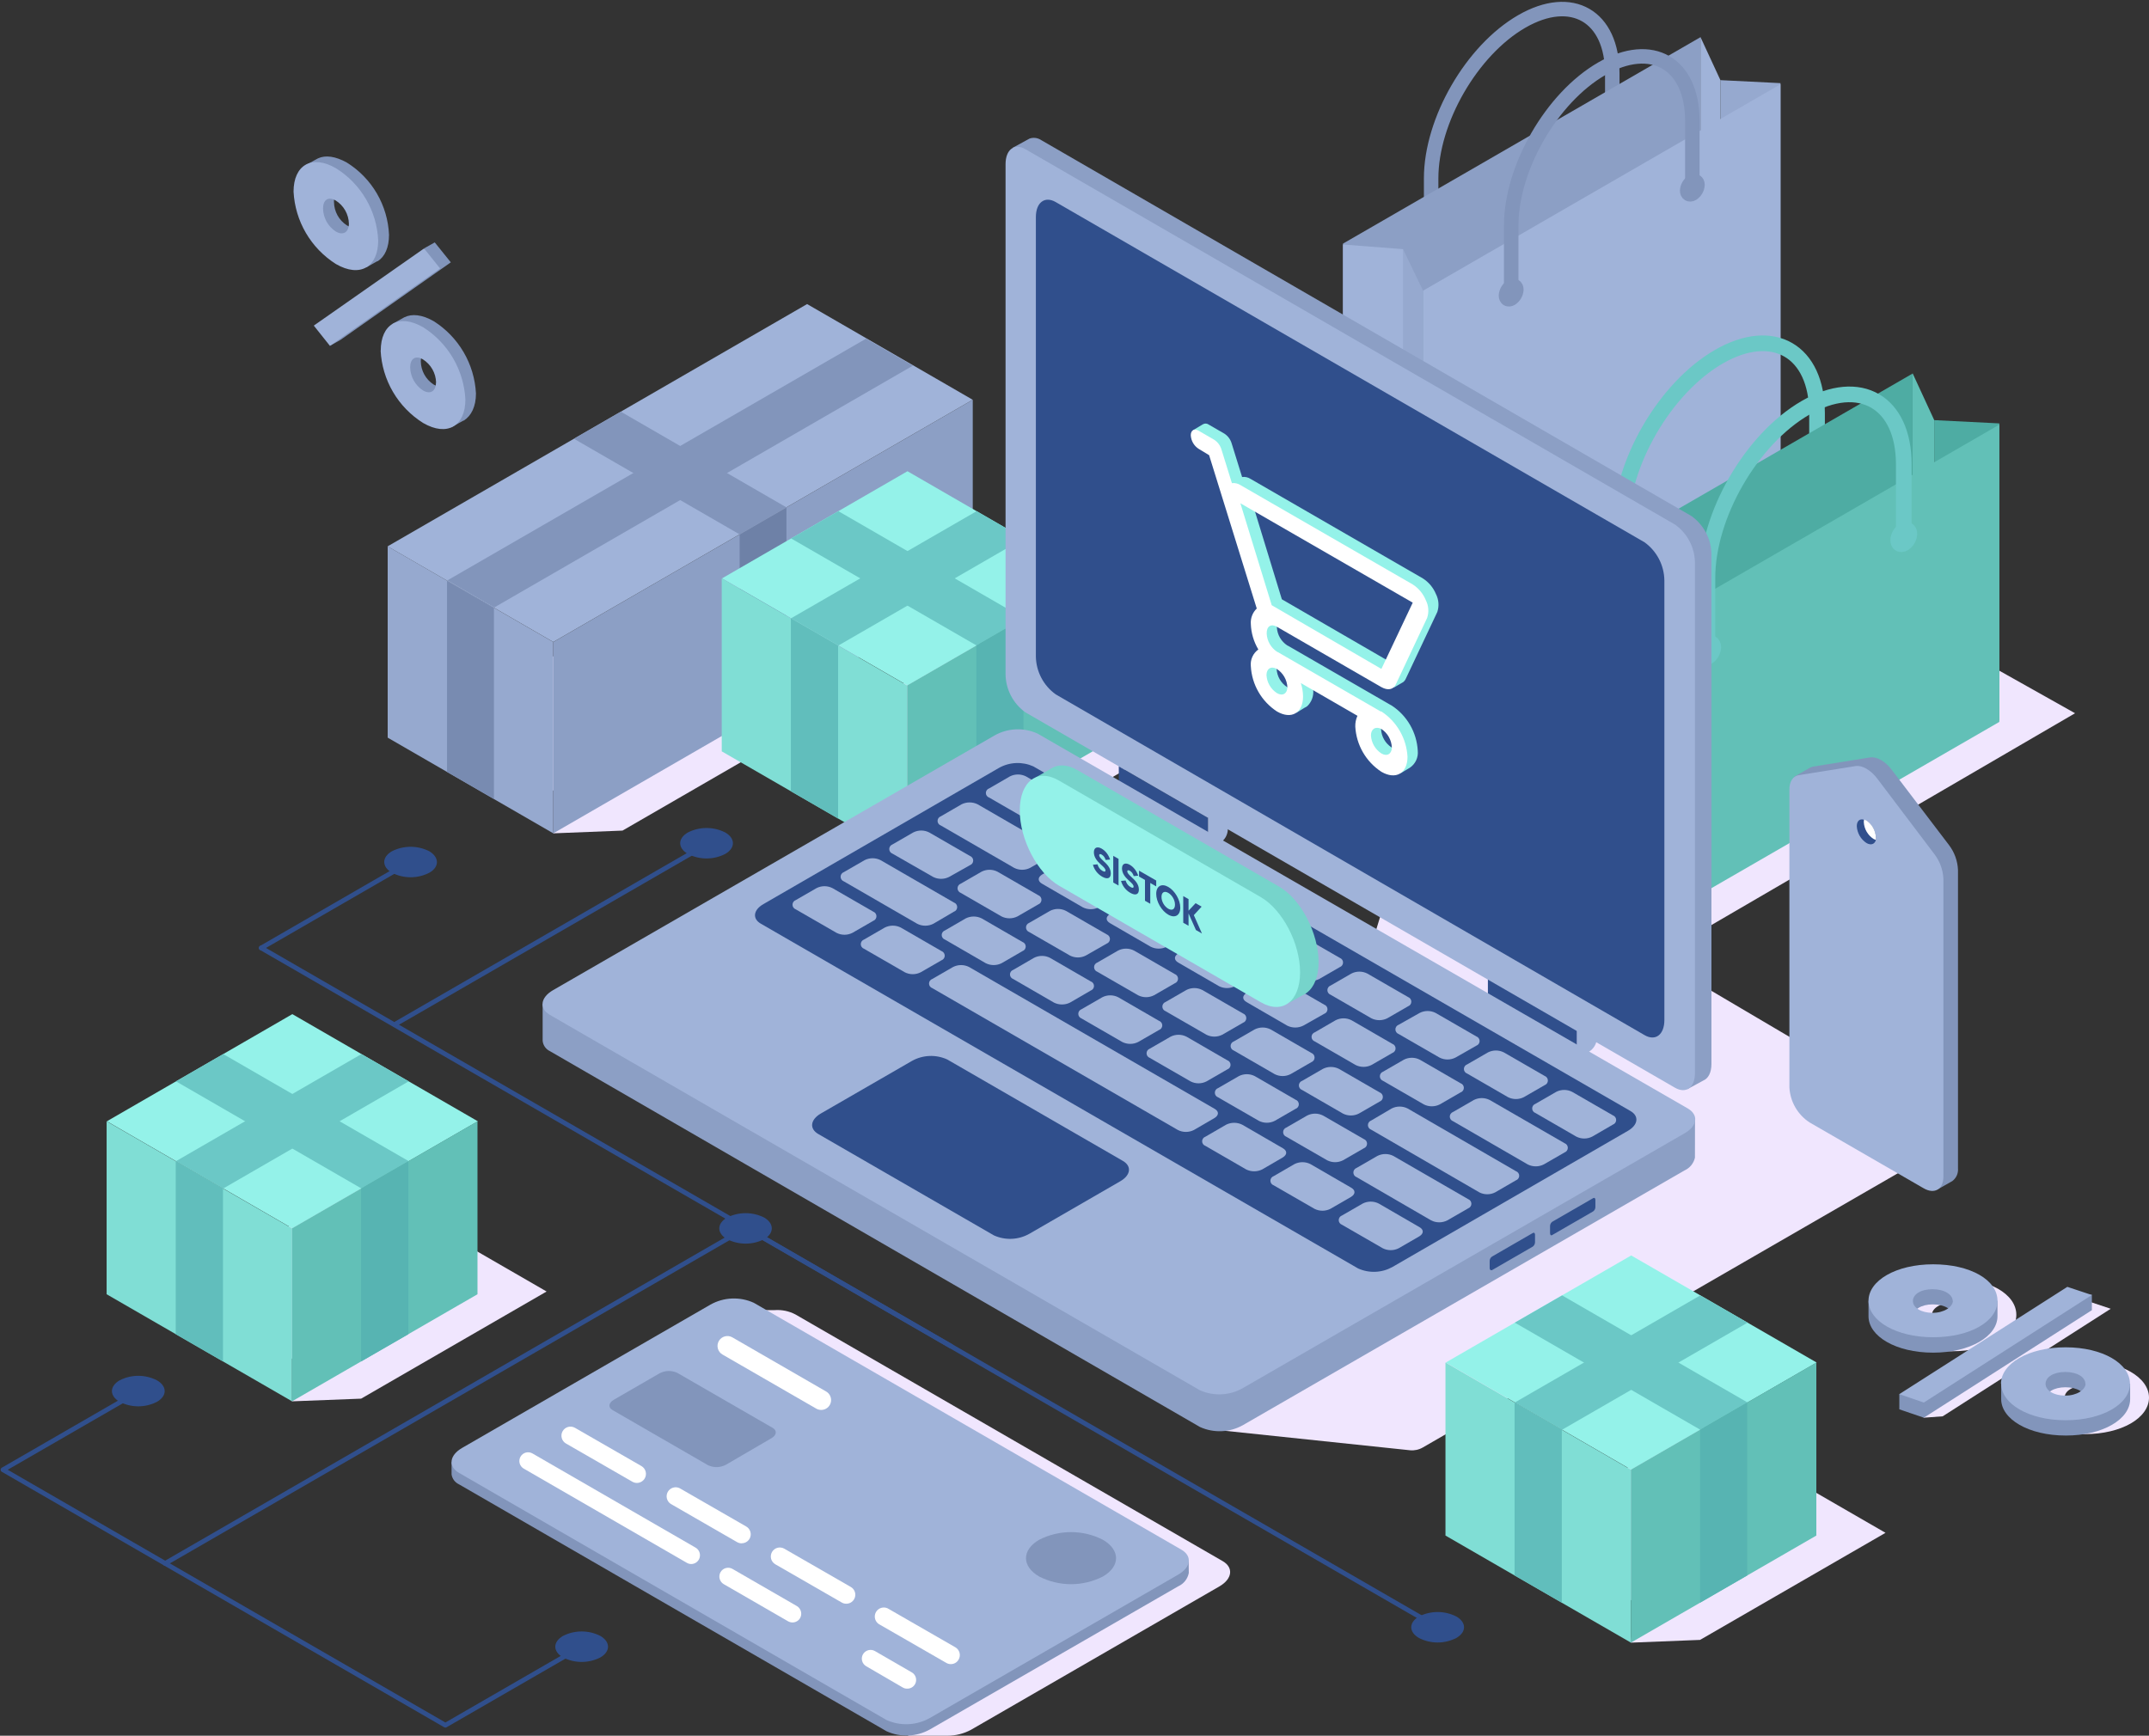 <svg width="432" height="349" viewBox="0 0 432 349" fill="none" xmlns="http://www.w3.org/2000/svg">
<rect x="0" y="0" width="432" height="349" fill="#333333" stroke="none"/>
<g clip-path="url(#clip0_1_123)">
<g style="mix-blend-mode:multiply">
<path d="M125.141 123.929L87.844 145.461L113.233 160.128L111.953 160.679L111.236 167.557L125.141 167.007L162.424 145.461L125.141 123.929Z" fill="#F0E6FE"/>
</g>
<path d="M111.223 167.557L77.934 148.318V109.852L111.223 129.091V167.557Z" fill="#96A9CF"/>
<path d="M99.29 160.653L89.867 155.209V116.756L99.29 122.187V160.653Z" fill="#788BB1"/>
<path d="M195.547 118.844L111.223 167.557V129.091L195.547 80.378V118.844Z" fill="#8C9FC5"/>
<path d="M158.097 140.479L148.686 145.923V107.457L158.097 102.013V140.479Z" fill="#6E81A7"/>
<path d="M195.534 80.378L111.223 129.079L77.922 109.852L162.245 61.138L195.534 80.378Z" fill="#A0B3D9"/>
<path d="M158.084 102.013L148.673 107.444L115.372 88.217L124.795 82.773L158.084 102.013Z" fill="#8295BB"/>
<path d="M99.367 122.136L89.944 116.692L174.101 68.094L183.511 73.525L99.367 122.136Z" fill="#8295BB"/>
<path d="M245.826 313.916L159.876 264.28C158.599 263.616 157.163 263.319 155.728 263.422H147.354L148.392 266.265L101.224 293.459C98.663 294.945 98.369 297.2 100.596 298.48L185.304 347.412L182.461 349H190.425C192.106 349.005 193.762 348.586 195.239 347.783L245.173 318.95C247.72 317.451 248.002 315.209 245.826 313.916Z" fill="#F0E6FE"/>
<path d="M238.95 313.826H237.209L151.503 264.331C150.127 263.705 148.623 263.411 147.113 263.474C145.603 263.536 144.129 263.952 142.809 264.69L92.876 293.511C92.626 293.656 92.387 293.819 92.159 293.997H90.776V296.469C90.842 296.898 91.014 297.304 91.275 297.651C91.537 297.997 91.88 298.274 92.274 298.455L178.224 348.103C179.6 348.727 181.103 349.019 182.613 348.956C184.122 348.894 185.596 348.479 186.917 347.745L236.863 318.95C237.405 318.707 237.881 318.337 238.249 317.871C238.616 317.405 238.866 316.856 238.976 316.273L238.95 313.826Z" fill="#8295BB"/>
<path d="M178.224 345.849L92.274 296.149C90.046 294.868 90.328 292.614 92.902 291.128L142.835 262.307C144.154 261.57 145.629 261.153 147.139 261.091C148.649 261.029 150.153 261.322 151.528 261.949L237.478 311.584C239.706 312.865 239.424 315.12 236.85 316.606L186.917 345.439C185.601 346.182 184.129 346.606 182.619 346.677C181.109 346.748 179.604 346.464 178.224 345.849Z" fill="#A0B3D9"/>
<path d="M165.062 283.494C164.715 283.492 164.375 283.4 164.076 283.225L145.229 272.35C144.772 272.085 144.44 271.649 144.304 271.139C144.168 270.628 144.241 270.085 144.506 269.628C144.771 269.171 145.206 268.838 145.716 268.702C146.227 268.566 146.77 268.639 147.226 268.904L166.06 279.779C166.444 279.996 166.745 280.334 166.915 280.74C167.086 281.147 167.116 281.598 167.002 282.024C166.887 282.45 166.635 282.825 166.283 283.091C165.932 283.357 165.502 283.499 165.062 283.494Z" fill="white"/>
<path d="M128.034 298.173C127.715 298.174 127.401 298.09 127.125 297.93L113.771 290.244C113.564 290.125 113.383 289.966 113.238 289.776C113.092 289.587 112.986 289.37 112.924 289.14C112.862 288.909 112.846 288.668 112.877 288.431C112.909 288.194 112.986 287.966 113.105 287.759C113.225 287.552 113.384 287.371 113.573 287.225C113.763 287.08 113.979 286.973 114.209 286.911C114.44 286.85 114.681 286.834 114.917 286.865C115.154 286.896 115.382 286.974 115.589 287.093L128.943 294.779C129.15 294.898 129.331 295.057 129.477 295.246C129.622 295.436 129.729 295.652 129.791 295.883C129.852 296.114 129.868 296.355 129.837 296.591C129.806 296.828 129.728 297.057 129.609 297.264C129.447 297.538 129.217 297.767 128.941 297.926C128.665 298.085 128.353 298.17 128.034 298.173Z" fill="white"/>
<path d="M149.083 310.316C148.764 310.316 148.451 310.232 148.174 310.073L134.833 302.387C134.444 302.134 134.166 301.741 134.057 301.289C133.948 300.838 134.017 300.362 134.247 299.958C134.478 299.555 134.855 299.256 135.299 299.122C135.744 298.987 136.223 299.028 136.638 299.236L149.992 306.922C150.342 307.118 150.617 307.426 150.773 307.796C150.929 308.167 150.957 308.578 150.853 308.967C150.749 309.355 150.518 309.697 150.197 309.939C149.877 310.181 149.485 310.309 149.083 310.303V310.316Z" fill="white"/>
<path d="M170.106 322.459C169.791 322.46 169.481 322.376 169.21 322.216L155.856 314.53C155.65 314.412 155.469 314.254 155.324 314.065C155.18 313.877 155.073 313.662 155.011 313.432C154.949 313.203 154.933 312.963 154.964 312.727C154.995 312.492 155.072 312.264 155.19 312.058C155.309 311.852 155.467 311.672 155.655 311.527C155.843 311.382 156.058 311.275 156.288 311.213C156.517 311.151 156.757 311.135 156.992 311.166C157.228 311.197 157.455 311.274 157.661 311.392L171.015 319.078C171.366 319.274 171.641 319.582 171.797 319.952C171.953 320.323 171.981 320.734 171.876 321.122C171.772 321.511 171.541 321.853 171.221 322.095C170.9 322.337 170.508 322.465 170.106 322.459Z" fill="white"/>
<path d="M191.142 334.602C190.823 334.604 190.509 334.52 190.233 334.359L176.879 326.674C176.654 326.565 176.453 326.411 176.29 326.221C176.126 326.031 176.004 325.809 175.931 325.569C175.857 325.33 175.834 325.078 175.862 324.829C175.89 324.58 175.97 324.34 176.096 324.123C176.221 323.906 176.39 323.718 176.592 323.569C176.794 323.421 177.024 323.316 177.268 323.261C177.512 323.206 177.765 323.201 178.011 323.249C178.257 323.296 178.491 323.393 178.697 323.535L192.051 331.221C192.257 331.34 192.436 331.499 192.58 331.687C192.724 331.876 192.83 332.092 192.89 332.321C192.951 332.551 192.966 332.79 192.934 333.026C192.902 333.261 192.824 333.488 192.704 333.693C192.549 333.97 192.322 334.201 192.047 334.361C191.772 334.521 191.46 334.604 191.142 334.602Z" fill="white"/>
<path d="M138.955 314.479C138.645 314.478 138.339 314.394 138.072 314.236L105.282 295.291C105.082 295.176 104.907 295.022 104.766 294.839C104.625 294.656 104.522 294.447 104.462 294.224C104.402 294.001 104.386 293.768 104.416 293.539C104.446 293.31 104.521 293.089 104.636 292.889C104.751 292.689 104.905 292.514 105.088 292.373C105.27 292.232 105.479 292.129 105.702 292.068C105.925 292.008 106.158 291.993 106.387 292.023C106.616 292.053 106.836 292.127 107.037 292.242L139.839 311.187C140.173 311.383 140.433 311.683 140.579 312.042C140.726 312.4 140.751 312.796 140.651 313.17C140.55 313.544 140.33 313.874 140.024 314.111C139.718 314.347 139.342 314.477 138.955 314.479Z" fill="white"/>
<path d="M159.313 326.225C159.004 326.225 158.7 326.145 158.429 325.995L145.472 318.514C145.073 318.277 144.782 317.891 144.665 317.441C144.547 316.991 144.612 316.513 144.844 316.11C145.077 315.707 145.458 315.412 145.907 315.289C146.355 315.166 146.834 315.225 147.239 315.453L160.196 322.933C160.598 323.174 160.889 323.561 161.009 324.013C161.128 324.466 161.067 324.947 160.836 325.354C160.68 325.62 160.458 325.84 160.19 325.992C159.923 326.145 159.621 326.225 159.313 326.225Z" fill="white"/>
<path d="M182.346 339.534C182.04 339.539 181.739 339.46 181.476 339.303L174.126 335.025C173.926 334.91 173.751 334.756 173.61 334.573C173.469 334.39 173.366 334.181 173.306 333.958C173.246 333.735 173.23 333.503 173.26 333.274C173.29 333.045 173.365 332.824 173.48 332.623C173.595 332.423 173.748 332.248 173.931 332.107C174.114 331.966 174.323 331.863 174.546 331.803C174.769 331.743 175.002 331.727 175.231 331.757C175.46 331.787 175.68 331.861 175.88 331.977L183.281 336.255C183.618 336.447 183.882 336.746 184.031 337.105C184.18 337.463 184.206 337.861 184.105 338.236C184.004 338.611 183.782 338.942 183.473 339.177C183.164 339.411 182.786 339.537 182.397 339.534H182.346Z" fill="white"/>
<path d="M142.336 294.612L123.13 283.519C122.209 282.994 122.324 282.059 123.399 281.444L132.528 276.167C133.075 275.862 133.685 275.691 134.31 275.666C134.935 275.642 135.557 275.765 136.126 276.026L155.331 287.106C156.253 287.644 156.138 288.566 155.075 289.181L145.959 294.497C145.406 294.799 144.79 294.966 144.161 294.986C143.532 295.006 142.906 294.878 142.336 294.612Z" fill="#8295BB"/>
<path d="M221.704 316.99C225.238 314.953 225.238 311.648 221.704 309.599C219.722 308.587 217.528 308.059 215.302 308.059C213.077 308.059 210.883 308.587 208.9 309.599C205.367 311.648 205.367 314.953 208.9 316.99C210.883 318.002 213.077 318.53 215.302 318.53C217.528 318.53 219.722 318.002 221.704 316.99Z" fill="#8295BB"/>
<g style="mix-blend-mode:multiply">
<path d="M72.595 238.149L35.312 259.681L60.688 274.348L59.408 274.899L58.704 281.764L72.595 281.226L109.879 259.681L72.595 238.149Z" fill="#F0E6FE"/>
</g>
<path d="M58.768 246.987L21.484 225.455L58.768 203.91L96.051 225.455L58.768 246.987Z" fill="#94F2E9"/>
<path d="M44.876 238.969L35.376 233.474L72.659 211.941L82.159 217.424L44.876 238.969Z" fill="#6BC8C6"/>
<path d="M35.376 217.424L44.876 211.941L82.159 233.474L72.659 238.969L35.376 217.424Z" fill="#6BC8C6"/>
<path d="M58.717 281.764L21.433 260.232V225.455L58.717 246.987V281.764Z" fill="#80DED5"/>
<path d="M44.825 273.746L35.325 268.263V233.474L44.825 238.969V273.746Z" fill="#61BEBC"/>
<path d="M95.987 260.232L58.704 281.764V246.987L95.987 225.455V260.232Z" fill="#62C0B7"/>
<path d="M82.096 268.263L72.595 273.746V238.969L82.096 233.474V268.263Z" fill="#57B4B2"/>
<g style="mix-blend-mode:multiply">
<path d="M196.263 128.989L158.967 150.521L184.356 165.188L183.063 165.739L182.359 172.604L196.263 172.066L233.547 150.521L196.263 128.989Z" fill="#F0E6FE"/>
</g>
<path d="M182.423 137.827L145.139 116.295L182.423 94.75L219.719 116.295L182.423 137.827Z" fill="#94F2E9"/>
<path d="M168.531 129.796L159.031 124.314L196.328 102.781L205.815 108.264L168.531 129.796Z" fill="#6BC8C6"/>
<path d="M159.031 108.264L168.531 102.781L205.815 124.314L196.328 129.796L159.031 108.264Z" fill="#6BC8C6"/>
<path d="M182.372 172.604L145.088 151.072V116.295L182.372 137.827V172.604Z" fill="#80DED5"/>
<path d="M168.48 164.586L158.98 159.09V124.313L168.48 129.796V164.586Z" fill="#61BEBC"/>
<path d="M219.655 151.072L182.359 172.604V137.827L219.655 116.295V151.072Z" fill="#62C0B7"/>
<path d="M205.751 159.09L196.264 164.586V129.796L205.751 124.313V159.09Z" fill="#57B4B2"/>
<path d="M287.693 49.354V35.866C287.693 24.248 295.848 10.119 305.899 4.317C315.963 -1.499 324.106 3.215 324.106 14.833V28.283" stroke="#8295BB" stroke-width="2.91" stroke-miterlimit="10" stroke-linecap="round"/>
<path d="M341.826 108.11L269.973 149.612V48.983L341.826 7.481V108.11Z" fill="#8C9FC5"/>
<path d="M357.919 117.345L345.846 116.743V16.114L357.919 16.716V117.345Z" fill="#96A9CF"/>
<path d="M345.846 116.743L341.826 108.059V7.429L345.846 16.114V116.743Z" fill="#A0B3D9"/>
<path d="M357.919 117.576L286.067 159.078V58.449L357.919 16.947V117.576Z" fill="#A0B3D9"/>
<path d="M286.067 159.078L282.046 150.726V50.097L286.067 58.449V159.078Z" fill="#96A9CF"/>
<path d="M282.046 150.726L269.973 149.791V49.162L282.046 50.097V150.726Z" fill="#A0B3D9"/>
<path d="M304.824 58.231C304.803 58.592 304.698 58.943 304.518 59.256C304.338 59.569 304.088 59.837 303.787 60.037C303.21 60.37 302.737 60.101 302.737 59.435C302.757 59.072 302.863 58.72 303.045 58.406C303.228 58.092 303.482 57.826 303.787 57.629C304.35 57.309 304.824 57.565 304.824 58.231Z" stroke="#8295BB" stroke-width="2.91" stroke-miterlimit="10" stroke-linecap="round"/>
<path d="M341.237 37.147C341.219 37.508 341.115 37.861 340.935 38.174C340.755 38.488 340.503 38.755 340.2 38.953C339.623 39.273 339.162 38.953 339.162 38.351C339.18 37.989 339.284 37.637 339.464 37.323C339.644 37.009 339.896 36.742 340.2 36.545C340.776 36.263 341.237 36.532 341.237 37.147Z" stroke="#8295BB" stroke-width="2.91" stroke-miterlimit="10" stroke-linecap="round"/>
<path d="M303.787 58.833V45.383C303.787 33.765 311.93 19.637 321.993 13.821C332.044 8.019 340.199 12.72 340.199 24.337V37.8" stroke="#8295BB" stroke-width="2.91" stroke-miterlimit="10" stroke-linecap="round"/>
<g style="mix-blend-mode:multiply">
<path d="M390.402 128.387L311.136 174.564L325.962 182.724L324.682 183.274L323.965 190.14L337.869 189.589L417.135 143.412L390.402 128.387Z" fill="#F0E6FE"/>
</g>
<path d="M325.796 120.509V105.919C325.796 93.328 334.63 78.021 345.539 71.719C356.434 65.43 365.269 70.528 365.269 83.119V97.709" stroke="#6BC8C6" stroke-width="3.15" stroke-miterlimit="10" stroke-linecap="round"/>
<path d="M384.474 134.881L306.591 179.867V120.099L384.474 75.113V134.881Z" fill="#4EACA3"/>
<path d="M401.912 144.898L388.827 144.245V84.477L401.912 85.13V144.898Z" fill="#4EACA3"/>
<path d="M388.827 144.245L384.474 134.83V75.049L388.827 84.477V144.245Z" fill="#62C0B7"/>
<path d="M401.912 145.154L324.029 190.14V130.372L401.912 85.386V145.154Z" fill="#62C0B7"/>
<path d="M324.029 190.14L319.676 181.084V121.316L324.029 130.372V190.14Z" fill="#FDD9AB"/>
<path d="M319.676 181.084L306.591 180.072V120.291L319.676 121.316V181.084Z" fill="#FEEDD5"/>
<path d="M344.412 130.129C344.391 130.519 344.279 130.9 344.083 131.238C343.887 131.576 343.613 131.864 343.285 132.076C342.658 132.435 342.158 132.153 342.158 131.423C342.179 131.032 342.292 130.652 342.488 130.313C342.683 129.975 342.957 129.688 343.285 129.476C343.861 129.117 344.412 129.373 344.412 130.129Z" stroke="#6BC8C6" stroke-width="3.15" stroke-miterlimit="10" stroke-linecap="round"/>
<path d="M383.834 107.328C383.813 107.719 383.7 108.099 383.504 108.438C383.309 108.776 383.035 109.063 382.707 109.275C382.079 109.634 381.58 109.352 381.58 108.622C381.601 108.232 381.713 107.851 381.909 107.513C382.105 107.175 382.378 106.887 382.707 106.675C383.334 106.317 383.834 106.611 383.834 107.328Z" stroke="#6BC8C6" stroke-width="3.15" stroke-miterlimit="10" stroke-linecap="round"/>
<path d="M343.234 130.782V116.192C343.234 103.601 352.068 88.294 362.964 81.992C373.873 75.703 382.707 80.801 382.707 93.392V107.982" stroke="#6BC8C6" stroke-width="3.15" stroke-miterlimit="10" stroke-linecap="round"/>
<g style="mix-blend-mode:multiply">
<path d="M246.043 287.669L283.442 291.602C284.332 291.689 285.227 291.497 286.003 291.051L387.7 232.334C388.343 231.96 388.877 231.423 389.248 230.778C389.619 230.133 389.814 229.402 389.814 228.657C389.814 227.913 389.619 227.182 389.248 226.537C388.877 225.892 388.343 225.355 387.7 224.981L283.724 163.651L246.043 287.669Z" fill="#F0E6FE"/>
</g>
<path d="M317.025 212.851L299.101 202.501V196.032L317.025 206.395V212.851Z" fill="#304F8C"/>
<path d="M317.025 206.395L321.02 204.089V208.637C321.017 209.219 320.862 209.79 320.57 210.293C320.278 210.797 319.859 211.215 319.356 211.506L317.025 212.787V206.395Z" fill="#A0B3D9"/>
<path d="M317.025 206.395L299.101 196.032L303.082 193.74L321.007 204.089L317.025 206.395Z" fill="#304F8C"/>
<path d="M242.83 170.901L224.905 160.538V154.082L242.83 164.445V170.901Z" fill="#304F8C"/>
<path d="M242.83 164.445L246.824 162.139V166.686C246.822 167.267 246.667 167.836 246.375 168.338C246.083 168.839 245.664 169.255 245.16 169.543L242.83 170.901V164.445Z" fill="#A0B3D9"/>
<path d="M242.83 164.445L224.905 154.082L228.887 151.776L246.824 162.139L242.83 164.445Z" fill="#304F8C"/>
<path d="M340.007 103.755L209.323 28.18C208.982 27.947 208.592 27.797 208.183 27.741C207.774 27.686 207.358 27.726 206.967 27.86L203.574 29.717L204.394 31.114L205.367 30.64C205.367 30.845 205.367 31.024 205.367 31.242V133.818C205.382 135.323 205.752 136.803 206.446 138.138C207.14 139.473 208.139 140.626 209.361 141.503L338.97 216.361L338.778 216.463L339.162 219.025L342.414 217.257C343.4 216.847 344.04 215.682 344.04 213.927V111.338C344.005 109.847 343.623 108.385 342.922 107.068C342.222 105.751 341.224 104.617 340.007 103.755Z" fill="#8C9FC5"/>
<path d="M336.73 218.718L206.135 143.233C204.91 142.358 203.91 141.205 203.216 139.87C202.521 138.534 202.153 137.053 202.14 135.547V33.009C202.14 30.076 203.92 28.718 206.135 29.999L336.73 105.484C337.955 106.358 338.956 107.511 339.65 108.846C340.345 110.182 340.713 111.664 340.724 113.17V215.759C340.737 218.641 338.958 219.986 336.73 218.718Z" fill="#A0B3D9"/>
<path d="M208.235 132.037V43.654C208.235 40.708 210.027 39.363 212.229 40.631L330.584 109.032C331.805 109.911 332.803 111.064 333.496 112.399C334.19 113.734 334.561 115.213 334.579 116.718V205.101C334.579 208.047 332.786 209.405 330.584 208.124L212.229 139.62C211.02 138.754 210.029 137.618 209.336 136.301C208.642 134.985 208.265 133.525 208.235 132.037Z" fill="#304F8C"/>
<path d="M340.737 224.853H332.236V226.134L208.568 154.761C207.206 154.142 205.718 153.851 204.223 153.914C202.728 153.976 201.269 154.389 199.964 155.12L119.072 201.861H109.085V209.264C109.125 209.709 109.281 210.136 109.537 210.503C109.793 210.869 110.14 211.162 110.545 211.352L241.229 286.927C242.592 287.543 244.08 287.832 245.574 287.769C247.068 287.707 248.526 287.296 249.833 286.568L338.637 235.331C339.161 235.096 339.622 234.742 339.984 234.297C340.346 233.852 340.6 233.329 340.724 232.769L340.737 224.853Z" fill="#8C9FC5"/>
<path d="M241.229 279.549L110.545 204.064C108.343 202.783 108.624 200.567 111.172 199.094L199.964 147.857C201.269 147.126 202.728 146.713 204.223 146.651C205.718 146.589 207.206 146.879 208.568 147.498L339.29 222.88C341.493 224.161 341.224 226.377 338.676 227.85L249.871 279.087C248.568 279.838 247.107 280.27 245.605 280.35C244.104 280.43 242.605 280.156 241.229 279.549Z" fill="#A0B3D9"/>
<path d="M153.462 181.788L200.834 154.39C201.88 153.807 203.048 153.477 204.244 153.426C205.44 153.375 206.631 153.604 207.723 154.095L327.767 223.393C329.534 224.405 329.304 226.185 327.268 227.364L279.895 254.763C278.849 255.343 277.681 255.671 276.485 255.72C275.289 255.769 274.098 255.538 273.007 255.044L152.962 185.734C151.196 184.735 151.426 182.954 153.462 181.788Z" fill="#304F8C"/>
<path d="M164.985 223.905L183.332 213.312C184.405 212.714 185.603 212.376 186.831 212.324C188.058 212.273 189.28 212.511 190.4 213.017L225.724 233.422C227.542 234.473 227.312 236.292 225.212 237.509L206.878 248.102C205.802 248.7 204.602 249.038 203.372 249.089C202.143 249.141 200.919 248.903 199.797 248.396L164.473 228.004C162.667 226.941 162.898 225.122 164.985 223.905Z" fill="#304F8C"/>
<path d="M207.044 165.098L198.863 160.371C198.665 160.309 198.493 160.186 198.37 160.019C198.248 159.852 198.181 159.65 198.181 159.443C198.181 159.236 198.248 159.034 198.37 158.867C198.493 158.7 198.665 158.576 198.863 158.514L203.024 156.106C203.522 155.854 204.072 155.723 204.631 155.723C205.189 155.723 205.739 155.854 206.237 156.106L214.432 160.833C214.623 160.901 214.788 161.027 214.905 161.193C215.023 161.36 215.085 161.558 215.085 161.761C215.085 161.965 215.023 162.163 214.905 162.329C214.788 162.495 214.623 162.621 214.432 162.69L210.258 165.098C209.76 165.35 209.209 165.482 208.651 165.482C208.093 165.482 207.542 165.35 207.044 165.098Z" fill="#A0B3D9"/>
<path d="M220.769 173.027L212.537 168.3C212.339 168.238 212.167 168.115 212.044 167.948C211.922 167.781 211.856 167.579 211.856 167.372C211.856 167.164 211.922 166.963 212.044 166.796C212.167 166.629 212.339 166.505 212.537 166.443L216.698 164.035C217.196 163.783 217.746 163.651 218.305 163.651C218.863 163.651 219.413 163.783 219.911 164.035L228.106 168.761C228.297 168.83 228.463 168.956 228.58 169.122C228.697 169.288 228.759 169.487 228.759 169.69C228.759 169.893 228.697 170.092 228.58 170.258C228.463 170.424 228.297 170.55 228.106 170.619L223.932 173.027C223.44 173.271 222.899 173.398 222.35 173.398C221.802 173.398 221.261 173.271 220.769 173.027Z" fill="#A0B3D9"/>
<path d="M234.495 180.956L226.313 176.229C226.116 176.167 225.943 176.044 225.821 175.877C225.698 175.709 225.632 175.508 225.632 175.301C225.632 175.093 225.698 174.892 225.821 174.725C225.943 174.558 226.116 174.434 226.313 174.372L230.487 171.964C230.983 171.711 231.531 171.579 232.087 171.579C232.644 171.579 233.192 171.711 233.688 171.964L241.882 176.69C242.073 176.759 242.239 176.885 242.356 177.051C242.473 177.217 242.536 177.416 242.536 177.619C242.536 177.822 242.473 178.021 242.356 178.187C242.239 178.353 242.073 178.479 241.882 178.548L237.708 180.956C237.21 181.208 236.66 181.339 236.101 181.339C235.543 181.339 234.993 181.208 234.495 180.956Z" fill="#A0B3D9"/>
<path d="M248.22 188.885L240.038 184.158C239.847 184.09 239.682 183.964 239.564 183.797C239.447 183.631 239.385 183.433 239.385 183.23C239.385 183.026 239.447 182.828 239.564 182.662C239.682 182.495 239.847 182.369 240.038 182.301L244.212 179.893C244.708 179.64 245.256 179.508 245.813 179.508C246.369 179.508 246.918 179.64 247.413 179.893L255.607 184.619C255.799 184.688 255.964 184.814 256.081 184.98C256.198 185.146 256.261 185.345 256.261 185.548C256.261 185.751 256.198 185.95 256.081 186.116C255.964 186.282 255.799 186.408 255.607 186.477L251.433 188.885C250.935 189.137 250.385 189.268 249.827 189.268C249.268 189.268 248.718 189.137 248.22 188.885Z" fill="#A0B3D9"/>
<path d="M261.945 196.814L253.764 192.138C253.572 192.07 253.407 191.944 253.29 191.778C253.173 191.611 253.11 191.413 253.11 191.21C253.11 191.006 253.173 190.808 253.29 190.642C253.407 190.475 253.572 190.349 253.764 190.281L257.938 187.873C258.433 187.62 258.982 187.488 259.538 187.488C260.094 187.488 260.643 187.62 261.138 187.873L269.333 192.599C269.524 192.668 269.69 192.794 269.807 192.96C269.924 193.126 269.986 193.325 269.986 193.528C269.986 193.731 269.924 193.93 269.807 194.096C269.69 194.262 269.524 194.388 269.333 194.457L265.159 196.865C264.657 197.109 264.104 197.232 263.546 197.223C262.987 197.214 262.439 197.074 261.945 196.814Z" fill="#A0B3D9"/>
<path d="M275.67 204.743L267.489 200.016C267.298 199.948 267.132 199.822 267.015 199.655C266.898 199.489 266.835 199.291 266.835 199.087C266.835 198.884 266.898 198.686 267.015 198.519C267.132 198.353 267.298 198.227 267.489 198.159L271.663 195.751C272.158 195.498 272.707 195.366 273.263 195.366C273.82 195.366 274.368 195.498 274.864 195.751L283.058 200.477C283.249 200.546 283.415 200.672 283.532 200.838C283.649 201.004 283.712 201.202 283.712 201.406C283.712 201.609 283.649 201.808 283.532 201.974C283.415 202.14 283.249 202.266 283.058 202.334L278.884 204.743C278.386 204.995 277.835 205.126 277.277 205.126C276.719 205.126 276.168 204.995 275.67 204.743Z" fill="#A0B3D9"/>
<path d="M289.357 212.633L281.163 207.907C280.972 207.838 280.806 207.712 280.689 207.546C280.572 207.38 280.509 207.181 280.509 206.978C280.509 206.775 280.572 206.576 280.689 206.41C280.806 206.244 280.972 206.118 281.163 206.049L285.388 203.667C285.884 203.414 286.432 203.282 286.989 203.282C287.545 203.282 288.093 203.414 288.589 203.667L296.783 208.393C296.975 208.462 297.14 208.588 297.257 208.754C297.374 208.92 297.437 209.119 297.437 209.322C297.437 209.525 297.374 209.724 297.257 209.89C297.14 210.056 296.975 210.182 296.783 210.251L292.609 212.633C292.107 212.895 291.549 213.031 290.983 213.031C290.417 213.031 289.859 212.895 289.357 212.633Z" fill="#A0B3D9"/>
<path d="M303.134 220.6L294.939 215.861C294.747 215.796 294.579 215.672 294.46 215.506C294.342 215.341 294.278 215.142 294.278 214.939C294.278 214.735 294.342 214.537 294.46 214.371C294.579 214.206 294.747 214.082 294.939 214.016L299.113 211.608C299.609 211.355 300.157 211.223 300.714 211.223C301.27 211.223 301.819 211.355 302.314 211.608L310.508 216.335C310.7 216.403 310.865 216.529 310.982 216.696C311.099 216.862 311.162 217.06 311.162 217.264C311.162 217.467 311.099 217.665 310.982 217.832C310.865 217.998 310.7 218.124 310.508 218.192L306.334 220.6C305.839 220.853 305.29 220.985 304.734 220.985C304.178 220.985 303.629 220.853 303.134 220.6Z" fill="#A0B3D9"/>
<path d="M316.859 228.529L308.665 223.79C308.472 223.725 308.304 223.601 308.186 223.435C308.067 223.27 308.003 223.071 308.003 222.868C308.003 222.664 308.067 222.466 308.186 222.3C308.304 222.135 308.472 222.011 308.665 221.945L312.839 219.537C313.334 219.284 313.883 219.152 314.439 219.152C314.995 219.152 315.544 219.284 316.039 219.537L324.234 224.264C324.425 224.332 324.591 224.458 324.708 224.625C324.825 224.791 324.887 224.989 324.887 225.193C324.887 225.396 324.825 225.594 324.708 225.76C324.591 225.927 324.425 226.053 324.234 226.121L320.085 228.529C319.586 228.787 319.033 228.921 318.472 228.921C317.911 228.921 317.358 228.787 316.859 228.529Z" fill="#A0B3D9"/>
<path d="M203.869 174.5L189.132 165.982C188.939 165.917 188.772 165.793 188.653 165.627C188.534 165.462 188.47 165.263 188.47 165.06C188.47 164.856 188.534 164.657 188.653 164.492C188.772 164.327 188.939 164.203 189.132 164.137L193.306 161.716C193.806 161.47 194.356 161.342 194.913 161.342C195.47 161.342 196.02 161.47 196.52 161.716L211.256 170.235C211.448 170.303 211.613 170.429 211.73 170.595C211.847 170.761 211.91 170.96 211.91 171.163C211.91 171.367 211.847 171.565 211.73 171.731C211.613 171.897 211.448 172.023 211.256 172.092L207.082 174.5C206.584 174.752 206.034 174.884 205.476 174.884C204.917 174.884 204.367 174.752 203.869 174.5Z" fill="#A0B3D9"/>
<path d="M217.658 182.429L209.477 177.69C208.58 177.177 208.58 176.409 209.477 175.845L213.638 173.437C214.136 173.185 214.686 173.053 215.245 173.053C215.803 173.053 216.353 173.185 216.851 173.437L225.046 178.163C225.237 178.232 225.403 178.358 225.52 178.524C225.637 178.69 225.699 178.889 225.699 179.092C225.699 179.295 225.637 179.494 225.52 179.66C225.403 179.826 225.237 179.952 225.046 180.021L220.872 182.429C220.374 182.681 219.823 182.812 219.265 182.812C218.707 182.812 218.156 182.681 217.658 182.429Z" fill="#A0B3D9"/>
<path d="M231.319 190.358L223.138 185.618C222.242 185.106 222.242 184.338 223.138 183.774L227.299 181.366C227.797 181.114 228.348 180.982 228.906 180.982C229.464 180.982 230.015 181.114 230.513 181.366L238.707 186.092C238.898 186.161 239.064 186.287 239.181 186.453C239.298 186.619 239.361 186.818 239.361 187.021C239.361 187.224 239.298 187.423 239.181 187.589C239.064 187.755 238.898 187.881 238.707 187.95L234.533 190.358C234.035 190.61 233.484 190.741 232.926 190.741C232.368 190.741 231.817 190.61 231.319 190.358Z" fill="#A0B3D9"/>
<path d="M245.045 198.287L236.863 193.547C235.967 193.035 235.967 192.266 236.863 191.703L241.024 189.295C241.522 189.042 242.073 188.911 242.631 188.911C243.189 188.911 243.74 189.042 244.238 189.295L252.432 194.021C252.625 194.086 252.792 194.21 252.911 194.376C253.03 194.541 253.094 194.74 253.094 194.943C253.094 195.147 253.03 195.346 252.911 195.511C252.792 195.677 252.625 195.801 252.432 195.866L248.258 198.287C247.76 198.539 247.21 198.67 246.651 198.67C246.093 198.67 245.543 198.539 245.045 198.287Z" fill="#A0B3D9"/>
<path d="M258.77 206.228L250.588 201.489C249.692 200.977 249.692 200.208 250.588 199.645L254.788 197.262C255.286 197.01 255.837 196.879 256.395 196.879C256.953 196.879 257.503 197.01 258.002 197.262L266.196 202.001C266.389 202.067 266.556 202.191 266.675 202.356C266.793 202.522 266.857 202.72 266.857 202.924C266.857 203.127 266.793 203.326 266.675 203.491C266.556 203.657 266.389 203.781 266.196 203.846L261.983 206.228C261.484 206.475 260.934 206.603 260.377 206.603C259.819 206.603 259.27 206.475 258.77 206.228Z" fill="#A0B3D9"/>
<path d="M272.495 214.132L264.314 209.405C264.121 209.34 263.953 209.216 263.835 209.05C263.716 208.885 263.652 208.687 263.652 208.483C263.652 208.279 263.716 208.081 263.835 207.915C263.953 207.75 264.121 207.626 264.314 207.561L268.488 205.14C268.983 204.887 269.532 204.755 270.088 204.755C270.644 204.755 271.193 204.887 271.688 205.14L279.883 209.879C280.075 209.944 280.243 210.068 280.362 210.234C280.48 210.399 280.544 210.598 280.544 210.801C280.544 211.005 280.48 211.204 280.362 211.369C280.243 211.534 280.075 211.658 279.883 211.724L275.709 214.132C275.211 214.384 274.66 214.515 274.102 214.515C273.544 214.515 272.993 214.384 272.495 214.132Z" fill="#A0B3D9"/>
<path d="M286.22 222.061L278.039 217.334C277.848 217.266 277.682 217.14 277.565 216.973C277.448 216.807 277.385 216.609 277.385 216.405C277.385 216.202 277.448 216.004 277.565 215.837C277.682 215.671 277.848 215.545 278.039 215.477L282.213 213.069C282.708 212.816 283.257 212.684 283.813 212.684C284.37 212.684 284.918 212.816 285.414 213.069L293.608 217.808C293.801 217.873 293.968 217.997 294.087 218.163C294.206 218.328 294.269 218.527 294.269 218.73C294.269 218.934 294.206 219.132 294.087 219.298C293.968 219.463 293.801 219.587 293.608 219.652L289.434 222.061C288.936 222.313 288.385 222.444 287.827 222.444C287.269 222.444 286.718 222.313 286.22 222.061Z" fill="#A0B3D9"/>
<path d="M307.128 234.14L292.097 225.442C291.906 225.374 291.74 225.248 291.623 225.082C291.506 224.915 291.443 224.717 291.443 224.514C291.443 224.31 291.506 224.112 291.623 223.946C291.74 223.779 291.906 223.653 292.097 223.585L296.271 221.177C296.767 220.924 297.315 220.792 297.871 220.792C298.428 220.792 298.976 220.924 299.472 221.177L314.516 229.861C314.707 229.93 314.873 230.056 314.99 230.222C315.107 230.388 315.17 230.587 315.17 230.79C315.17 230.993 315.107 231.192 314.99 231.358C314.873 231.524 314.707 231.65 314.516 231.719L310.342 234.127C309.845 234.381 309.295 234.515 308.737 234.517C308.178 234.519 307.627 234.39 307.128 234.14Z" fill="#A0B3D9"/>
<path d="M184.369 185.734L169.632 177.216C169.441 177.147 169.276 177.021 169.159 176.855C169.041 176.689 168.979 176.49 168.979 176.287C168.979 176.084 169.041 175.885 169.159 175.719C169.276 175.553 169.441 175.427 169.632 175.358L173.806 172.95C174.304 172.698 174.855 172.567 175.413 172.567C175.971 172.567 176.522 172.698 177.02 172.95L191.757 181.468C191.95 181.533 192.117 181.658 192.236 181.823C192.354 181.988 192.418 182.187 192.418 182.391C192.418 182.594 192.354 182.793 192.236 182.958C192.117 183.124 191.95 183.248 191.757 183.313L187.634 185.734C187.129 185.994 186.57 186.13 186.002 186.13C185.434 186.13 184.874 185.994 184.369 185.734Z" fill="#A0B3D9"/>
<path d="M198.146 193.663L189.964 188.923C189.771 188.858 189.604 188.734 189.485 188.568C189.367 188.403 189.303 188.205 189.303 188.001C189.303 187.797 189.367 187.599 189.485 187.433C189.604 187.268 189.771 187.144 189.964 187.079L194.138 184.658C194.636 184.412 195.183 184.283 195.739 184.283C196.294 184.283 196.841 184.412 197.339 184.658L205.533 189.397C205.726 189.462 205.894 189.586 206.012 189.752C206.131 189.917 206.195 190.116 206.195 190.319C206.195 190.523 206.131 190.722 206.012 190.887C205.894 191.052 205.726 191.176 205.533 191.242L201.359 193.663C200.861 193.915 200.311 194.046 199.752 194.046C199.194 194.046 198.644 193.915 198.146 193.663Z" fill="#A0B3D9"/>
<path d="M211.871 201.591L203.689 196.852C203.497 196.787 203.329 196.663 203.21 196.497C203.092 196.332 203.028 196.133 203.028 195.93C203.028 195.726 203.092 195.528 203.21 195.362C203.329 195.197 203.497 195.073 203.689 195.008L207.863 192.587C208.359 192.334 208.907 192.202 209.464 192.202C210.02 192.202 210.569 192.334 211.064 192.587L219.258 197.326C219.451 197.391 219.619 197.515 219.737 197.681C219.856 197.846 219.92 198.045 219.92 198.248C219.92 198.452 219.856 198.65 219.737 198.816C219.619 198.981 219.451 199.105 219.258 199.171L215.097 201.591C214.596 201.84 214.044 201.969 213.484 201.969C212.924 201.969 212.372 201.84 211.871 201.591Z" fill="#A0B3D9"/>
<path d="M225.596 209.508L217.415 204.781C217.223 204.713 217.058 204.587 216.941 204.42C216.824 204.254 216.761 204.056 216.761 203.852C216.761 203.649 216.824 203.451 216.941 203.284C217.058 203.118 217.223 202.992 217.415 202.924L221.589 200.516C222.084 200.263 222.633 200.131 223.189 200.131C223.746 200.131 224.294 200.263 224.79 200.516L232.984 205.255C233.177 205.32 233.344 205.444 233.463 205.61C233.581 205.775 233.645 205.974 233.645 206.177C233.645 206.381 233.581 206.579 233.463 206.745C233.344 206.91 233.177 207.034 232.984 207.099L228.81 209.508C228.312 209.76 227.761 209.891 227.203 209.891C226.645 209.891 226.094 209.76 225.596 209.508Z" fill="#A0B3D9"/>
<path d="M239.334 217.437L231.14 212.71C230.949 212.641 230.783 212.515 230.666 212.349C230.549 212.183 230.486 211.985 230.486 211.781C230.486 211.578 230.549 211.38 230.666 211.213C230.783 211.047 230.949 210.921 231.14 210.853L235.314 208.444C235.81 208.191 236.358 208.06 236.914 208.06C237.471 208.06 238.019 208.191 238.515 208.444L246.709 213.184C246.902 213.249 247.069 213.373 247.188 213.539C247.307 213.704 247.371 213.903 247.371 214.106C247.371 214.31 247.307 214.508 247.188 214.674C247.069 214.839 246.902 214.963 246.709 215.028L242.535 217.437C242.039 217.69 241.491 217.822 240.935 217.822C240.378 217.822 239.83 217.69 239.334 217.437Z" fill="#A0B3D9"/>
<path d="M253.059 225.365L244.865 220.639C244.674 220.57 244.508 220.444 244.391 220.278C244.274 220.112 244.212 219.913 244.212 219.71C244.212 219.507 244.274 219.308 244.391 219.142C244.508 218.976 244.674 218.85 244.865 218.781L249.039 216.373C249.535 216.12 250.083 215.988 250.64 215.988C251.196 215.988 251.744 216.12 252.24 216.373L260.434 221.113C260.627 221.178 260.795 221.302 260.913 221.467C261.032 221.633 261.096 221.831 261.096 222.035C261.096 222.239 261.032 222.437 260.913 222.603C260.795 222.768 260.627 222.892 260.434 222.957L256.26 225.365C255.765 225.618 255.216 225.75 254.66 225.75C254.104 225.75 253.555 225.618 253.059 225.365Z" fill="#A0B3D9"/>
<path d="M266.785 233.294L258.591 228.568C258.399 228.499 258.234 228.373 258.117 228.207C258 228.041 257.937 227.842 257.937 227.639C257.937 227.436 258 227.237 258.117 227.071C258.234 226.905 258.399 226.779 258.591 226.71L262.764 224.302C263.26 224.049 263.808 223.917 264.365 223.917C264.921 223.917 265.47 224.049 265.965 224.302L274.159 229.029C274.351 229.097 274.516 229.223 274.633 229.39C274.75 229.556 274.813 229.754 274.813 229.958C274.813 230.161 274.75 230.359 274.633 230.525C274.516 230.692 274.351 230.818 274.159 230.886L269.986 233.294C269.49 233.547 268.942 233.679 268.385 233.679C267.829 233.679 267.28 233.547 266.785 233.294Z" fill="#A0B3D9"/>
<path d="M287.68 245.373L272.713 236.689C272.521 236.62 272.356 236.494 272.239 236.328C272.122 236.162 272.059 235.963 272.059 235.76C272.059 235.557 272.122 235.358 272.239 235.192C272.356 235.026 272.521 234.9 272.713 234.831L276.887 232.423C277.385 232.171 277.935 232.04 278.493 232.04C279.052 232.04 279.602 232.171 280.1 232.423L295.131 241.108C295.323 241.176 295.488 241.302 295.605 241.469C295.722 241.635 295.785 241.833 295.785 242.037C295.785 242.24 295.722 242.438 295.605 242.605C295.488 242.771 295.323 242.897 295.131 242.965L290.958 245.373C290.451 245.636 289.889 245.773 289.319 245.773C288.748 245.773 288.186 245.636 287.68 245.373Z" fill="#A0B3D9"/>
<path d="M187.596 176.332L179.414 171.644C179.223 171.575 179.057 171.449 178.94 171.283C178.823 171.117 178.76 170.918 178.76 170.715C178.76 170.512 178.823 170.313 178.94 170.147C179.057 169.981 179.223 169.855 179.414 169.786L183.588 167.378C184.084 167.125 184.632 166.993 185.189 166.993C185.745 166.993 186.293 167.125 186.789 167.378L194.983 172.105C195.175 172.173 195.34 172.299 195.457 172.465C195.574 172.632 195.637 172.83 195.637 173.033C195.637 173.237 195.574 173.435 195.457 173.601C195.34 173.768 195.175 173.894 194.983 173.962L190.771 176.332C190.278 176.578 189.734 176.706 189.183 176.706C188.632 176.706 188.089 176.578 187.596 176.332Z" fill="#A0B3D9"/>
<path d="M201.321 184.261L193.14 179.534C192.948 179.466 192.783 179.34 192.666 179.173C192.549 179.007 192.486 178.809 192.486 178.605C192.486 178.402 192.549 178.204 192.666 178.037C192.783 177.871 192.948 177.745 193.14 177.677L197.313 175.269C197.809 175.016 198.357 174.884 198.914 174.884C199.47 174.884 200.019 175.016 200.514 175.269L208.708 179.995C208.9 180.064 209.065 180.19 209.182 180.356C209.299 180.522 209.362 180.721 209.362 180.924C209.362 181.127 209.299 181.326 209.182 181.492C209.065 181.658 208.9 181.784 208.708 181.853L204.535 184.261C204.036 184.513 203.486 184.644 202.928 184.644C202.369 184.644 201.819 184.513 201.321 184.261Z" fill="#A0B3D9"/>
<path d="M215.097 192.138L206.903 187.412C206.712 187.343 206.546 187.217 206.429 187.051C206.312 186.885 206.249 186.686 206.249 186.483C206.249 186.28 206.312 186.081 206.429 185.915C206.546 185.749 206.712 185.623 206.903 185.554L211.077 183.146C211.573 182.893 212.121 182.761 212.678 182.761C213.234 182.761 213.782 182.893 214.278 183.146L222.472 187.873C222.663 187.941 222.829 188.067 222.946 188.234C223.063 188.4 223.126 188.598 223.126 188.802C223.126 189.005 223.063 189.203 222.946 189.369C222.829 189.536 222.663 189.662 222.472 189.73L218.26 192.138C217.769 192.385 217.228 192.514 216.679 192.514C216.129 192.514 215.588 192.385 215.097 192.138Z" fill="#A0B3D9"/>
<path d="M228.784 200.118L220.59 195.392C220.399 195.323 220.233 195.197 220.116 195.031C219.999 194.865 219.936 194.667 219.936 194.463C219.936 194.26 219.999 194.061 220.116 193.895C220.233 193.729 220.399 193.603 220.59 193.535L224.764 191.126C225.259 190.873 225.808 190.741 226.364 190.741C226.921 190.741 227.469 190.873 227.965 191.126L236.159 195.853C236.35 195.921 236.516 196.047 236.633 196.214C236.75 196.38 236.813 196.578 236.813 196.782C236.813 196.985 236.75 197.183 236.633 197.35C236.516 197.516 236.35 197.642 236.159 197.71L231.985 200.118C231.489 200.371 230.941 200.503 230.385 200.503C229.828 200.503 229.28 200.371 228.784 200.118Z" fill="#A0B3D9"/>
<path d="M242.509 208.047L234.315 203.321C234.124 203.252 233.958 203.126 233.841 202.96C233.724 202.794 233.661 202.595 233.661 202.392C233.661 202.189 233.724 201.99 233.841 201.824C233.958 201.658 234.124 201.532 234.315 201.463L238.489 199.055C238.985 198.802 239.533 198.67 240.09 198.67C240.646 198.67 241.194 198.802 241.69 199.055L249.884 203.782C250.076 203.85 250.241 203.976 250.358 204.143C250.475 204.309 250.538 204.507 250.538 204.711C250.538 204.914 250.475 205.112 250.358 205.279C250.241 205.445 250.076 205.571 249.884 205.639L245.71 208.047C245.215 208.3 244.666 208.432 244.11 208.432C243.554 208.432 243.005 208.3 242.509 208.047Z" fill="#A0B3D9"/>
<path d="M256.235 215.976L248.041 211.237C247.848 211.172 247.68 211.048 247.562 210.882C247.443 210.717 247.379 210.518 247.379 210.315C247.379 210.111 247.443 209.912 247.562 209.747C247.68 209.582 247.848 209.458 248.041 209.392L252.214 206.984C252.713 206.732 253.263 206.601 253.821 206.601C254.38 206.601 254.93 206.732 255.428 206.984L263.61 211.711C263.801 211.779 263.966 211.905 264.083 212.072C264.2 212.238 264.263 212.436 264.263 212.639C264.263 212.843 264.2 213.041 264.083 213.207C263.966 213.374 263.801 213.5 263.61 213.568L259.436 215.976C258.94 216.229 258.392 216.361 257.835 216.361C257.279 216.361 256.73 216.229 256.235 215.976Z" fill="#A0B3D9"/>
<path d="M269.96 223.905L261.766 219.166C261.573 219.101 261.405 218.977 261.287 218.811C261.168 218.646 261.104 218.447 261.104 218.244C261.104 218.04 261.168 217.841 261.287 217.676C261.405 217.511 261.573 217.386 261.766 217.321L265.94 214.913C266.438 214.661 266.988 214.53 267.547 214.53C268.105 214.53 268.655 214.661 269.153 214.913L277.335 219.64C277.526 219.708 277.692 219.834 277.809 220C277.926 220.167 277.989 220.365 277.989 220.568C277.989 220.772 277.926 220.97 277.809 221.136C277.692 221.303 277.526 221.429 277.335 221.497L273.161 223.905C272.665 224.158 272.117 224.29 271.56 224.29C271.004 224.29 270.456 224.158 269.96 223.905Z" fill="#A0B3D9"/>
<path d="M297.411 239.763L275.645 227.146C275.452 227.081 275.284 226.957 275.166 226.791C275.047 226.626 274.983 226.427 274.983 226.224C274.983 226.02 275.047 225.822 275.166 225.656C275.284 225.491 275.452 225.367 275.645 225.301L279.755 222.88C280.253 222.628 280.803 222.497 281.361 222.497C281.92 222.497 282.47 222.628 282.968 222.88L304.734 235.485C304.927 235.55 305.094 235.674 305.213 235.839C305.332 236.005 305.396 236.203 305.396 236.407C305.396 236.611 305.332 236.809 305.213 236.975C305.094 237.14 304.927 237.264 304.734 237.329L300.56 239.75C300.072 239.997 299.534 240.126 298.987 240.129C298.44 240.131 297.9 240.006 297.411 239.763Z" fill="#A0B3D9"/>
<path d="M168.16 187.565L159.966 182.839C159.774 182.77 159.609 182.644 159.492 182.478C159.375 182.312 159.312 182.114 159.312 181.91C159.312 181.707 159.375 181.508 159.492 181.342C159.609 181.176 159.774 181.05 159.966 180.982L164.14 178.573C164.635 178.32 165.184 178.188 165.74 178.188C166.297 178.188 166.845 178.32 167.341 178.573L175.535 183.3C175.726 183.368 175.892 183.494 176.009 183.661C176.126 183.827 176.189 184.025 176.189 184.229C176.189 184.432 176.126 184.63 176.009 184.797C175.892 184.963 175.726 185.089 175.535 185.157L171.361 187.565C170.865 187.818 170.317 187.95 169.76 187.95C169.204 187.95 168.656 187.818 168.16 187.565Z" fill="#A0B3D9"/>
<path d="M181.885 195.494L173.691 190.768C173.5 190.699 173.334 190.573 173.217 190.407C173.1 190.241 173.037 190.042 173.037 189.839C173.037 189.636 173.1 189.437 173.217 189.271C173.334 189.105 173.5 188.979 173.691 188.91L177.865 186.502C178.363 186.25 178.914 186.119 179.472 186.119C180.03 186.119 180.581 186.25 181.079 186.502L189.26 191.229C189.451 191.297 189.617 191.423 189.734 191.59C189.851 191.756 189.914 191.954 189.914 192.158C189.914 192.361 189.851 192.559 189.734 192.725C189.617 192.892 189.451 193.018 189.26 193.086L185.086 195.494C184.591 195.747 184.042 195.879 183.486 195.879C182.929 195.879 182.381 195.747 181.885 195.494Z" fill="#A0B3D9"/>
<path d="M236.786 227.21L187.416 198.684C187.224 198.619 187.056 198.495 186.937 198.329C186.819 198.164 186.755 197.965 186.755 197.762C186.755 197.558 186.819 197.359 186.937 197.194C187.056 197.028 187.224 196.904 187.416 196.839L191.59 194.431C192.088 194.179 192.639 194.048 193.197 194.048C193.755 194.048 194.306 194.179 194.804 194.431L244.161 222.944C245.057 223.457 245.057 224.225 244.161 224.789L240 227.21C239.502 227.462 238.951 227.593 238.393 227.593C237.835 227.593 237.284 227.462 236.786 227.21Z" fill="#A0B3D9"/>
<path d="M250.512 235.139L242.317 230.399C242.125 230.334 241.957 230.21 241.838 230.045C241.72 229.879 241.656 229.681 241.656 229.477C241.656 229.274 241.72 229.075 241.838 228.91C241.957 228.744 242.125 228.62 242.317 228.555L246.491 226.134C246.991 225.888 247.541 225.76 248.098 225.76C248.655 225.76 249.205 225.888 249.705 226.134L257.886 230.873C258.783 231.386 258.783 232.154 257.886 232.718L253.725 235.139C253.225 235.385 252.676 235.513 252.118 235.513C251.561 235.513 251.011 235.385 250.512 235.139Z" fill="#A0B3D9"/>
<path d="M264.237 243.055L256.043 238.328C255.85 238.263 255.682 238.139 255.564 237.974C255.445 237.808 255.381 237.61 255.381 237.406C255.381 237.203 255.445 237.004 255.564 236.839C255.682 236.673 255.85 236.549 256.043 236.484L260.217 234.063C260.715 233.811 261.265 233.679 261.823 233.679C262.382 233.679 262.932 233.811 263.43 234.063L271.612 238.802C272.508 239.315 272.508 240.083 271.612 240.647L267.451 243.055C266.952 243.307 266.402 243.439 265.844 243.439C265.285 243.439 264.735 243.307 264.237 243.055Z" fill="#A0B3D9"/>
<path d="M277.962 250.984L269.768 246.257C269.577 246.189 269.411 246.063 269.294 245.897C269.177 245.73 269.114 245.532 269.114 245.329C269.114 245.125 269.177 244.927 269.294 244.761C269.411 244.594 269.577 244.468 269.768 244.4L273.942 241.992C274.44 241.74 274.99 241.608 275.549 241.608C276.107 241.608 276.657 241.74 277.155 241.992L285.337 246.731C286.233 247.244 286.233 248.012 285.337 248.576L281.176 250.984C280.678 251.236 280.127 251.367 279.569 251.367C279.011 251.367 278.46 251.236 277.962 250.984Z" fill="#A0B3D9"/>
<path d="M311.597 247.974V246.526C311.598 246.356 311.639 246.189 311.717 246.037C311.795 245.886 311.907 245.755 312.045 245.655L320.252 240.916C320.508 240.762 320.713 240.916 320.713 241.262V242.709C320.711 242.88 320.668 243.049 320.588 243.201C320.508 243.352 320.392 243.482 320.252 243.58L312.045 248.32C311.802 248.499 311.597 248.307 311.597 247.974Z" fill="#304F8C"/>
<path d="M299.459 254.98V253.533C299.46 253.361 299.502 253.192 299.583 253.041C299.663 252.889 299.779 252.759 299.92 252.662L308.127 247.922C308.37 247.769 308.575 247.923 308.575 248.268V249.78C308.573 249.95 308.531 250.117 308.453 250.268C308.375 250.419 308.264 250.55 308.127 250.651L299.92 255.39C299.664 255.467 299.459 255.313 299.459 254.98Z" fill="#304F8C"/>
<g style="mix-blend-mode:multiply">
<path d="M341.749 286.67L304.452 308.203L329.829 322.856L328.548 323.42L327.844 330.286L341.749 329.735L379.032 308.203L341.749 286.67Z" fill="#F0E6FE"/>
</g>
<path d="M327.908 295.509L290.625 273.964L327.908 252.431L365.192 273.964L327.908 295.509Z" fill="#94F2E9"/>
<path d="M314.017 287.477L304.516 281.995L341.8 260.463L351.3 265.945L314.017 287.477Z" fill="#6BC8C6"/>
<path d="M304.516 265.945L314.017 260.463L351.3 281.995L341.8 287.477L304.516 265.945Z" fill="#6BC8C6"/>
<path d="M327.857 330.286L290.573 308.753V273.964L327.857 295.509V330.286Z" fill="#80DED5"/>
<path d="M313.965 322.254L304.465 316.772V281.995L313.965 287.477V322.254Z" fill="#61BEBC"/>
<path d="M365.128 308.753L327.844 330.286V295.509L365.128 273.964V308.753Z" fill="#62C0B7"/>
<path d="M351.236 316.772L341.749 322.254V287.477L351.236 281.995V316.772Z" fill="#57B4B2"/>
<path d="M257.144 178.279L216.634 154.876C212.255 152.314 208.708 155.03 208.708 160.871C208.708 166.712 212.255 173.488 216.634 176.012L257.144 199.414C261.523 201.976 265.069 199.26 265.069 193.419C265.031 187.578 261.523 180.802 257.144 178.279Z" fill="#76D4CB"/>
<path d="M208.158 156.337L211.295 154.556L214.905 156.17C214.905 156.17 213.356 159.232 213.074 159.091C212.793 158.95 208.158 156.337 208.158 156.337Z" fill="#76D4CB"/>
<path d="M259.269 201.566L262.278 199.849L262.368 196.929L259.423 197.966L259.269 201.566Z" fill="#76D4CB"/>
<path d="M253.423 180.368L212.913 156.966C208.547 154.404 205 157.12 205 162.961C205 168.789 208.547 175.578 212.913 178.101L253.423 201.504C257.801 204.066 261.348 201.35 261.348 195.509C261.348 189.668 257.801 182.892 253.423 180.368Z" fill="#94F2E9"/>
<path d="M221.564 176.272C222.574 176.853 223.292 176.652 223.292 175.618C223.292 174.484 222.501 173.746 221.797 173.096C221.073 172.426 220.96 172.193 220.96 171.948C220.96 171.733 221.126 171.637 221.458 171.828C221.883 172.072 222.103 172.436 222.262 172.911L223.159 172.821C222.82 171.837 222.222 171.072 221.458 170.632C220.654 170.17 219.897 170.332 219.897 171.367C219.897 172.394 220.575 173.167 221.265 173.786C221.963 174.409 222.229 174.693 222.229 175.022C222.229 175.229 222.103 175.386 221.598 175.096C221.073 174.794 220.787 174.331 220.621 173.791L219.704 173.877C219.963 174.815 220.588 175.711 221.564 176.272ZM223.79 172.081V177.445L224.853 178.056V172.692L223.79 172.081ZM227.215 179.521C228.225 180.102 228.942 179.901 228.942 178.867C228.942 177.733 228.152 176.995 227.448 176.345C226.724 175.675 226.611 175.442 226.611 175.197C226.611 174.982 226.777 174.886 227.109 175.077C227.534 175.321 227.753 175.685 227.913 176.16L228.81 176.07C228.471 175.086 227.873 174.321 227.109 173.881C226.305 173.419 225.548 173.582 225.548 174.616C225.548 175.643 226.225 176.416 226.916 177.035C227.614 177.658 227.879 177.942 227.879 178.271C227.879 178.478 227.753 178.635 227.248 178.345C226.724 178.043 226.438 177.58 226.272 177.04L225.355 177.126C225.614 178.064 226.239 178.96 227.215 179.521ZM232.427 177.047L228.973 175.06V176.241L230.169 176.928V181.112L231.231 181.723V177.539L232.427 178.227V177.047ZM234.845 183.909C236.181 184.676 237.264 184.088 237.264 182.51C237.264 180.931 236.181 179.098 234.845 178.33C233.51 177.562 232.427 178.15 232.427 179.729C232.427 181.307 233.51 183.141 234.845 183.909ZM234.845 182.713C234.088 182.278 233.49 181.298 233.49 180.34C233.49 179.382 234.088 179.09 234.845 179.525C235.603 179.961 236.201 180.94 236.201 181.898C236.201 182.856 235.603 183.149 234.845 182.713ZM241.622 187.698L239.988 184.007L241.556 182.295L240.347 181.6L238.925 183.112V180.783L237.862 180.172V185.536L238.925 186.147V183.664L240.413 187.003L241.622 187.698Z" fill="#304F8C"/>
<path d="M282.635 136.393L288.935 123.045C289.129 122.459 289.205 121.841 289.159 121.225C289.113 120.61 288.945 120.009 288.666 119.459C288.134 118.164 287.218 117.064 286.041 116.308L251.382 96.287C250.882 95.963 250.282 95.832 249.692 95.915L247.58 89.114C247.339 88.323 246.826 87.642 246.133 87.192L242.983 85.374C242.817 85.249 242.618 85.176 242.41 85.165C242.203 85.153 241.997 85.204 241.818 85.309L239.808 86.514L242.228 89.306L242.676 88.755C242.774 88.851 242.881 88.937 242.996 89.011L245.121 90.292L254.698 121.124C254.277 121.522 253.951 122.009 253.745 122.55C253.539 123.092 253.458 123.672 253.508 124.25C253.577 126.057 254.096 127.818 255.018 129.373C254.495 129.754 254.08 130.266 253.815 130.857C253.55 131.447 253.444 132.097 253.508 132.742C253.607 134.564 254.135 136.337 255.047 137.917C255.959 139.497 257.23 140.84 258.757 141.837C259.245 142.128 259.777 142.34 260.332 142.464L260.601 143.322L262.265 142.298C262.463 142.212 262.648 142.1 262.816 141.965C263.232 141.559 263.554 141.066 263.757 140.521C263.961 139.976 264.042 139.393 263.994 138.814C263.982 137.905 263.836 137.002 263.558 136.136L274.941 142.72C274.628 143.398 274.474 144.139 274.492 144.885C274.593 146.707 275.121 148.479 276.033 150.059C276.945 151.639 278.215 152.982 279.742 153.98C280.269 154.292 280.844 154.513 281.445 154.633L281.56 155.478L283.416 154.364C283.966 153.991 284.404 153.476 284.684 152.874C284.963 152.272 285.074 151.604 285.004 150.944C284.903 149.121 284.374 147.348 283.459 145.767C282.545 144.187 281.272 142.845 279.742 141.849L279.614 141.785L259 129.886L258.783 129.783C258.172 129.384 257.663 128.847 257.299 128.215C256.934 127.583 256.723 126.874 256.683 126.145C256.683 124.864 257.63 124.262 258.783 124.864L279.767 136.982L280.177 138.263L282.059 137.161C282.318 136.963 282.517 136.697 282.635 136.393ZM279.729 145.359C280.34 145.757 280.849 146.294 281.214 146.926C281.579 147.559 281.79 148.268 281.829 148.997C281.829 150.278 280.894 150.88 279.729 150.278C279.119 149.878 278.611 149.341 278.246 148.709C277.882 148.077 277.67 147.368 277.629 146.64C277.629 145.282 278.577 144.744 279.729 145.41V145.359ZM258.731 133.229C259.342 133.628 259.851 134.165 260.215 134.797C260.58 135.429 260.791 136.138 260.831 136.867C260.831 138.148 259.897 138.75 258.731 138.148C258.121 137.749 257.612 137.211 257.247 136.579C256.883 135.947 256.672 135.238 256.632 134.51C256.632 133.216 257.579 132.614 258.731 133.28V133.229ZM257.682 120.496L251.382 99.912L286.041 119.933L279.729 133.267L257.682 120.496Z" fill="#94F2E9"/>
<path d="M256.696 126.03L277.693 138.16C278.974 138.878 280.087 138.673 280.587 137.622L286.886 124.249C287.084 123.664 287.162 123.045 287.116 122.429C287.069 121.813 286.9 121.212 286.617 120.663C286.086 119.368 285.17 118.268 283.993 117.512L249.346 97.529C248.841 97.206 248.239 97.07 247.644 97.145L245.531 90.343C245.291 89.552 244.778 88.871 244.084 88.422L240.947 86.603C240.077 86.103 239.373 86.513 239.373 87.513C239.4 88.06 239.558 88.592 239.831 89.067C240.105 89.541 240.488 89.943 240.947 90.241L243.06 91.522L252.637 122.354C252.222 122.753 251.9 123.239 251.694 123.777C251.489 124.315 251.404 124.892 251.446 125.466C251.51 127.274 252.029 129.037 252.957 130.59C252.431 130.968 252.014 131.479 251.748 132.071C251.483 132.663 251.379 133.314 251.446 133.959C251.546 135.781 252.073 137.553 252.985 139.133C253.897 140.713 255.168 142.056 256.696 143.053C259.589 144.731 261.945 143.374 261.945 140.03C261.93 139.116 261.779 138.21 261.497 137.34L272.879 143.924C272.572 144.604 272.424 145.344 272.444 146.089C272.544 147.911 273.071 149.684 273.983 151.264C274.895 152.844 276.166 154.187 277.693 155.184C280.587 156.862 282.943 155.504 282.943 152.161C282.842 150.337 282.314 148.563 281.403 146.981C280.491 145.399 279.22 144.054 277.693 143.053H277.552L256.939 131.154L256.734 131.064C256.122 130.663 255.613 130.124 255.249 129.489C254.884 128.855 254.673 128.144 254.634 127.413C254.596 125.902 255.531 125.351 256.696 126.03ZM283.993 121.175L277.693 134.497L255.646 121.688L249.346 101.193L283.993 121.175ZM258.795 138.16C258.795 139.441 257.848 140.043 256.696 139.364C256.083 138.968 255.573 138.431 255.208 137.798C254.843 137.166 254.633 136.456 254.596 135.726C254.596 134.446 255.531 133.844 256.696 134.522C257.306 134.921 257.815 135.459 258.18 136.091C258.544 136.723 258.755 137.432 258.795 138.16ZM279.793 150.291C279.793 151.571 278.846 152.173 277.693 151.495C277.08 151.098 276.57 150.561 276.205 149.929C275.84 149.296 275.631 148.586 275.593 147.857C275.593 146.576 276.528 145.974 277.693 146.576C278.312 146.985 278.825 147.535 279.19 148.18C279.555 148.826 279.762 149.549 279.793 150.291Z" fill="white"/>
<path d="M391.785 169.901L380.338 154.851C379.058 153.096 377.291 152.109 375.96 152.289L364.513 154.133C364.279 154.169 364.054 154.247 363.847 154.364L360.672 156.183V158.834L362.631 157.822V216.924C362.706 218.336 363.114 219.711 363.822 220.935C364.53 222.16 365.517 223.199 366.703 223.969L389.506 237.137V239.148L392.45 237.483C392.846 237.191 393.159 236.801 393.361 236.353C393.563 235.904 393.646 235.411 393.603 234.921V174.948C393.533 173.118 392.898 171.355 391.785 169.901Z" fill="#8295BB"/>
<path d="M386.663 238.905L363.771 225.686C362.587 224.914 361.602 223.874 360.897 222.65C360.192 221.426 359.786 220.052 359.712 218.641V158.745C359.712 157.144 360.416 156.055 361.581 155.863L373.028 154.031C374.308 153.826 376.075 154.812 377.406 156.593L388.788 171.644C389.924 173.09 390.582 174.854 390.671 176.69V236.586C390.671 239.148 388.853 240.199 386.663 238.905Z" fill="#A0B3D9"/>
<path d="M377.099 168.377C377.12 168.547 377.12 168.719 377.099 168.89C376.881 169.735 376.113 170.03 375.204 169.504C374.636 169.131 374.164 168.629 373.826 168.04C373.488 167.45 373.293 166.789 373.258 166.11C373.258 165.06 373.885 164.534 374.73 164.829C374.894 164.883 375.052 164.952 375.204 165.034C375.756 165.408 376.214 165.904 376.543 166.484C376.871 167.064 377.062 167.712 377.099 168.377Z" fill="#304F8C"/>
<path d="M377.099 168.377C377.12 168.547 377.12 168.719 377.099 168.89C376.935 168.837 376.776 168.769 376.625 168.685C376.055 168.316 375.58 167.817 375.24 167.229C374.899 166.641 374.703 165.981 374.666 165.303C374.666 165.126 374.688 164.95 374.73 164.778C374.894 164.832 375.052 164.901 375.204 164.983C375.763 165.362 376.225 165.866 376.554 166.455C376.883 167.045 377.07 167.703 377.099 168.377Z" fill="white"/>
<path d="M95.68 79.11C95.528 76.186 94.678 73.341 93.201 70.814C91.724 68.287 89.663 66.15 87.191 64.584C84.848 63.239 82.8 63.047 81.302 63.79L81.174 63.854L81.033 63.931L78.933 65.109L78.664 67.402H78.856C78.73 68.043 78.665 68.695 78.664 69.349C78.826 72.27 79.685 75.109 81.168 77.629C82.652 80.15 84.717 82.278 87.191 83.836C88.281 84.511 89.513 84.923 90.789 85.04L90.623 85.963L93.183 84.554H93.26C94.745 83.593 95.68 81.736 95.68 79.11ZM87.153 77.304C86.383 76.802 85.748 76.119 85.301 75.315C84.855 74.512 84.612 73.611 84.592 72.692C84.592 70.925 85.668 70.13 87.153 71.078C87.939 71.575 88.592 72.258 89.052 73.067C89.512 73.875 89.766 74.785 89.79 75.715C89.79 77.355 88.715 78.213 87.153 77.304Z" fill="#8295BB"/>
<path d="M69.702 51.877C70.858 52.602 72.18 53.016 73.543 53.081L73.62 53.773L75.707 52.595L75.847 52.518H75.937C77.358 51.608 78.203 49.777 78.203 47.215C78.076 44.287 77.238 41.434 75.761 38.903C74.285 36.372 72.213 34.239 69.727 32.689C67.436 31.408 65.438 31.152 63.953 31.831L63.799 31.908L63.492 32.074L61.444 33.214L61.584 34.585C61.294 35.491 61.151 36.438 61.162 37.39C61.325 40.312 62.186 43.152 63.672 45.672C65.157 48.193 67.225 50.321 69.702 51.877ZM69.702 39.068C70.488 39.566 71.139 40.249 71.599 41.057C72.059 41.866 72.313 42.775 72.339 43.705C72.339 45.358 71.264 46.267 69.702 45.293C68.931 44.792 68.295 44.11 67.849 43.306C67.403 42.502 67.16 41.601 67.141 40.682C67.052 38.966 68.127 38.223 69.651 39.107L69.702 39.068Z" fill="#8295BB"/>
<path d="M87.396 48.739L85.245 49.943L85.386 50.135L65.233 64.251L67.666 67.312L66.322 69.541L68.473 68.324L90.623 52.748L87.396 48.739Z" fill="#8295BB"/>
<path d="M59.011 38.53C59.011 33.214 62.647 30.998 67.538 33.829C70.025 35.379 72.097 37.512 73.576 40.043C75.055 42.573 75.896 45.426 76.027 48.355C76.027 53.684 72.391 55.887 67.538 53.094C65.055 51.527 62.984 49.386 61.501 46.852C60.017 44.317 59.163 41.463 59.011 38.53ZM85.245 49.956L88.472 53.978L66.322 69.541L63.082 65.468L85.245 49.956ZM70.137 44.96C70.112 44.03 69.859 43.12 69.398 42.312C68.939 41.503 68.286 40.82 67.5 40.324C65.976 39.44 64.939 40.183 64.939 41.937C64.959 42.856 65.202 43.757 65.648 44.56C66.094 45.364 66.73 46.047 67.5 46.549C69.062 47.458 70.137 46.6 70.137 44.96ZM76.539 70.502C76.539 65.173 80.162 62.97 85.066 65.801C87.54 67.366 89.602 69.502 91.079 72.029C92.556 74.557 93.405 77.403 93.555 80.327C93.555 85.655 89.918 87.859 85.066 85.053C82.569 83.489 80.488 81.345 78.998 78.802C77.509 76.259 76.657 73.394 76.513 70.451L76.539 70.502ZM87.665 76.907C87.64 75.973 87.385 75.061 86.922 74.249C86.46 73.438 85.805 72.754 85.015 72.257C83.504 71.386 82.454 72.116 82.454 73.871C82.476 74.791 82.72 75.692 83.166 76.498C83.612 77.303 84.246 77.988 85.015 78.495C86.564 79.417 87.639 78.572 87.639 76.932L87.665 76.907Z" fill="#A0B3D9"/>
<path d="M116.934 331.067L89.534 346.887L0.602 295.522L28.001 279.702" stroke="#304F8C" stroke-width="0.95" stroke-linecap="round" stroke-linejoin="round"/>
<path d="M31.548 281.867C30.388 282.46 29.105 282.77 27.803 282.77C26.5 282.77 25.217 282.46 24.058 281.867C21.983 280.676 21.983 278.729 24.058 277.537C25.217 276.944 26.5 276.634 27.803 276.634C29.105 276.634 30.388 276.944 31.548 277.537C33.622 278.729 33.622 280.676 31.548 281.867Z" fill="#304F8C"/>
<path d="M153.641 249.152C152.48 249.746 151.194 250.055 149.89 250.055C148.585 250.055 147.3 249.746 146.138 249.152C144.077 247.961 144.077 246.014 146.138 244.823C147.301 244.235 148.586 243.929 149.89 243.929C151.193 243.929 152.478 244.235 153.641 244.823C155.651 246.014 155.651 247.961 153.641 249.152Z" fill="#304F8C"/>
<path d="M86.295 175.486C85.133 176.08 83.848 176.39 82.544 176.39C81.239 176.39 79.954 176.08 78.792 175.486C76.731 174.295 76.718 172.348 78.792 171.157C79.956 170.569 81.24 170.263 82.544 170.263C83.847 170.263 85.132 170.569 86.295 171.157C88.344 172.386 88.344 174.334 86.295 175.486Z" fill="#304F8C"/>
<path d="M145.78 171.708C144.62 172.301 143.337 172.611 142.035 172.611C140.732 172.611 139.449 172.301 138.29 171.708C136.216 170.516 136.216 168.569 138.29 167.378C139.451 166.791 140.734 166.484 142.035 166.484C143.336 166.484 144.619 166.791 145.78 167.378C147.854 168.569 147.854 170.516 145.78 171.708Z" fill="#304F8C"/>
<path d="M120.672 333.27C119.511 333.858 118.228 334.164 116.927 334.164C115.626 334.164 114.343 333.858 113.182 333.27C111.108 332.066 111.108 330.132 113.182 328.928C114.343 328.34 115.626 328.034 116.927 328.034C118.228 328.034 119.511 328.34 120.672 328.928C122.746 330.132 122.746 332.066 120.672 333.27Z" fill="#304F8C"/>
<path d="M292.75 329.351C291.589 329.944 290.303 330.254 288.999 330.254C287.694 330.254 286.409 329.944 285.247 329.351C283.173 328.159 283.173 326.212 285.247 325.021C286.411 324.434 287.695 324.127 288.999 324.127C290.302 324.127 291.587 324.434 292.75 325.021C294.824 326.212 294.824 328.159 292.75 329.351Z" fill="#304F8C"/>
<path d="M149.608 247.115L33.199 314.351" stroke="#304F8C" stroke-width="0.95" stroke-linecap="round" stroke-linejoin="round"/>
<path d="M82.287 173.411L52.52 190.601" stroke="#304F8C" stroke-width="0.95" stroke-linecap="round" stroke-linejoin="round"/>
<path d="M142.156 169.722L79.688 205.793" stroke="#304F8C" stroke-width="0.95" stroke-linecap="round" stroke-linejoin="round"/>
<path d="M150.35 247.103L288.999 327.186" stroke="#304F8C" stroke-width="0.95" stroke-linecap="round" stroke-linejoin="round"/>
<path d="M52.52 190.601L191.168 270.672" stroke="#304F8C" stroke-width="0.95" stroke-linecap="round" stroke-linejoin="round"/>
<g style="mix-blend-mode:multiply">
<g style="mix-blend-mode:multiply">
<path d="M405.33 264.369C405.33 260.181 399.799 257.03 392.399 257.03C384.999 257.03 379.404 260.309 379.404 264.369C379.404 268.43 384.935 271.696 392.399 271.696C399.863 271.696 405.33 268.417 405.33 264.369ZM388.366 264.369C388.366 263.089 390.005 261.987 392.322 261.987C394.64 261.987 396.355 263.024 396.355 264.369C396.355 265.714 394.716 266.739 392.322 266.739C389.928 266.739 388.366 265.702 388.366 264.369Z" fill="#F0E6FE"/>
</g>
<g style="mix-blend-mode:multiply">
<path d="M419.069 273.682C411.604 273.682 406.073 276.961 406.073 281.021C406.073 285.082 411.604 288.361 419.069 288.361C426.533 288.361 432 285.082 432 281.021C432 276.961 426.469 273.682 419.069 273.682ZM418.992 283.391C416.687 283.391 415.035 282.366 415.035 281.021C415.035 279.676 416.687 278.652 418.992 278.652C421.296 278.652 423.038 279.689 423.038 281.021C423.038 282.354 421.386 283.391 418.992 283.391Z" fill="#F0E6FE"/>
</g>
<g style="mix-blend-mode:multiply">
<path d="M419.376 261.513L385.6 283.096L386.74 285.056L390.53 284.774L424.305 263.153L419.376 261.513Z" fill="#F0E6FE"/>
</g>
</g>
<path d="M388.609 271.978C396.01 271.978 401.541 268.699 401.541 264.651V261.539H400.401C398.417 258.977 393.999 257.312 388.609 257.312C383.219 257.312 378.802 259.041 376.792 261.539H375.614V264.651C375.614 268.699 381.145 271.978 388.609 271.978ZM388.532 262.269C390.927 262.269 392.578 263.306 392.578 264.651C392.578 265.996 390.927 267.021 388.532 267.021C386.138 267.021 384.576 265.983 384.576 264.651C384.576 263.319 386.228 262.269 388.532 262.269Z" fill="#8295BB"/>
<path d="M420.515 263.434H420.503H420.515V260.335H413.281V263.268L386.663 280.279H381.811V283.378H381.823L386.74 285.056L420.515 263.434Z" fill="#8295BB"/>
<path d="M428.21 278.203H427.019C425.022 275.706 420.618 273.964 415.279 273.964C409.94 273.964 405.471 275.706 403.474 278.203H402.283V281.303C402.283 285.364 407.814 288.643 415.279 288.643C422.743 288.643 428.21 285.364 428.21 281.303V278.203ZM415.215 283.673C412.897 283.673 411.246 282.648 411.246 281.303C411.246 279.958 412.897 278.934 415.215 278.934C417.532 278.934 419.248 279.971 419.248 281.303C419.248 282.635 417.596 283.673 415.215 283.673Z" fill="#8295BB"/>
<path d="M375.614 261.539C375.614 257.491 381.145 254.212 388.609 254.212C396.074 254.212 401.541 257.363 401.541 261.539C401.541 265.714 396.01 268.878 388.609 268.878C381.209 268.878 375.614 265.599 375.614 261.539ZM415.586 258.746L420.515 260.386L386.74 282.008L381.811 280.317L415.586 258.746ZM392.54 261.59C392.54 260.309 390.888 259.22 388.494 259.22C386.1 259.22 384.538 260.258 384.538 261.59C384.538 262.922 386.189 263.972 388.494 263.972C390.799 263.972 392.578 262.794 392.578 261.539L392.54 261.59ZM402.245 278.242C402.245 274.181 407.776 270.902 415.24 270.902C422.705 270.902 428.172 274.181 428.172 278.242C428.172 282.302 422.641 285.569 415.24 285.569C407.84 285.569 402.283 282.251 402.283 278.203L402.245 278.242ZM419.209 278.242C419.209 276.897 417.558 275.859 415.176 275.859C412.795 275.859 411.207 276.897 411.207 278.242C411.207 279.587 412.859 280.612 415.176 280.612C417.494 280.612 419.248 279.446 419.248 278.203L419.209 278.242Z" fill="#A0B3D9"/>
</g>
<defs>
<clipPath id="clip0_1_123">
<rect width="432" height="349" fill="white"/>
</clipPath>
</defs>
</svg>
